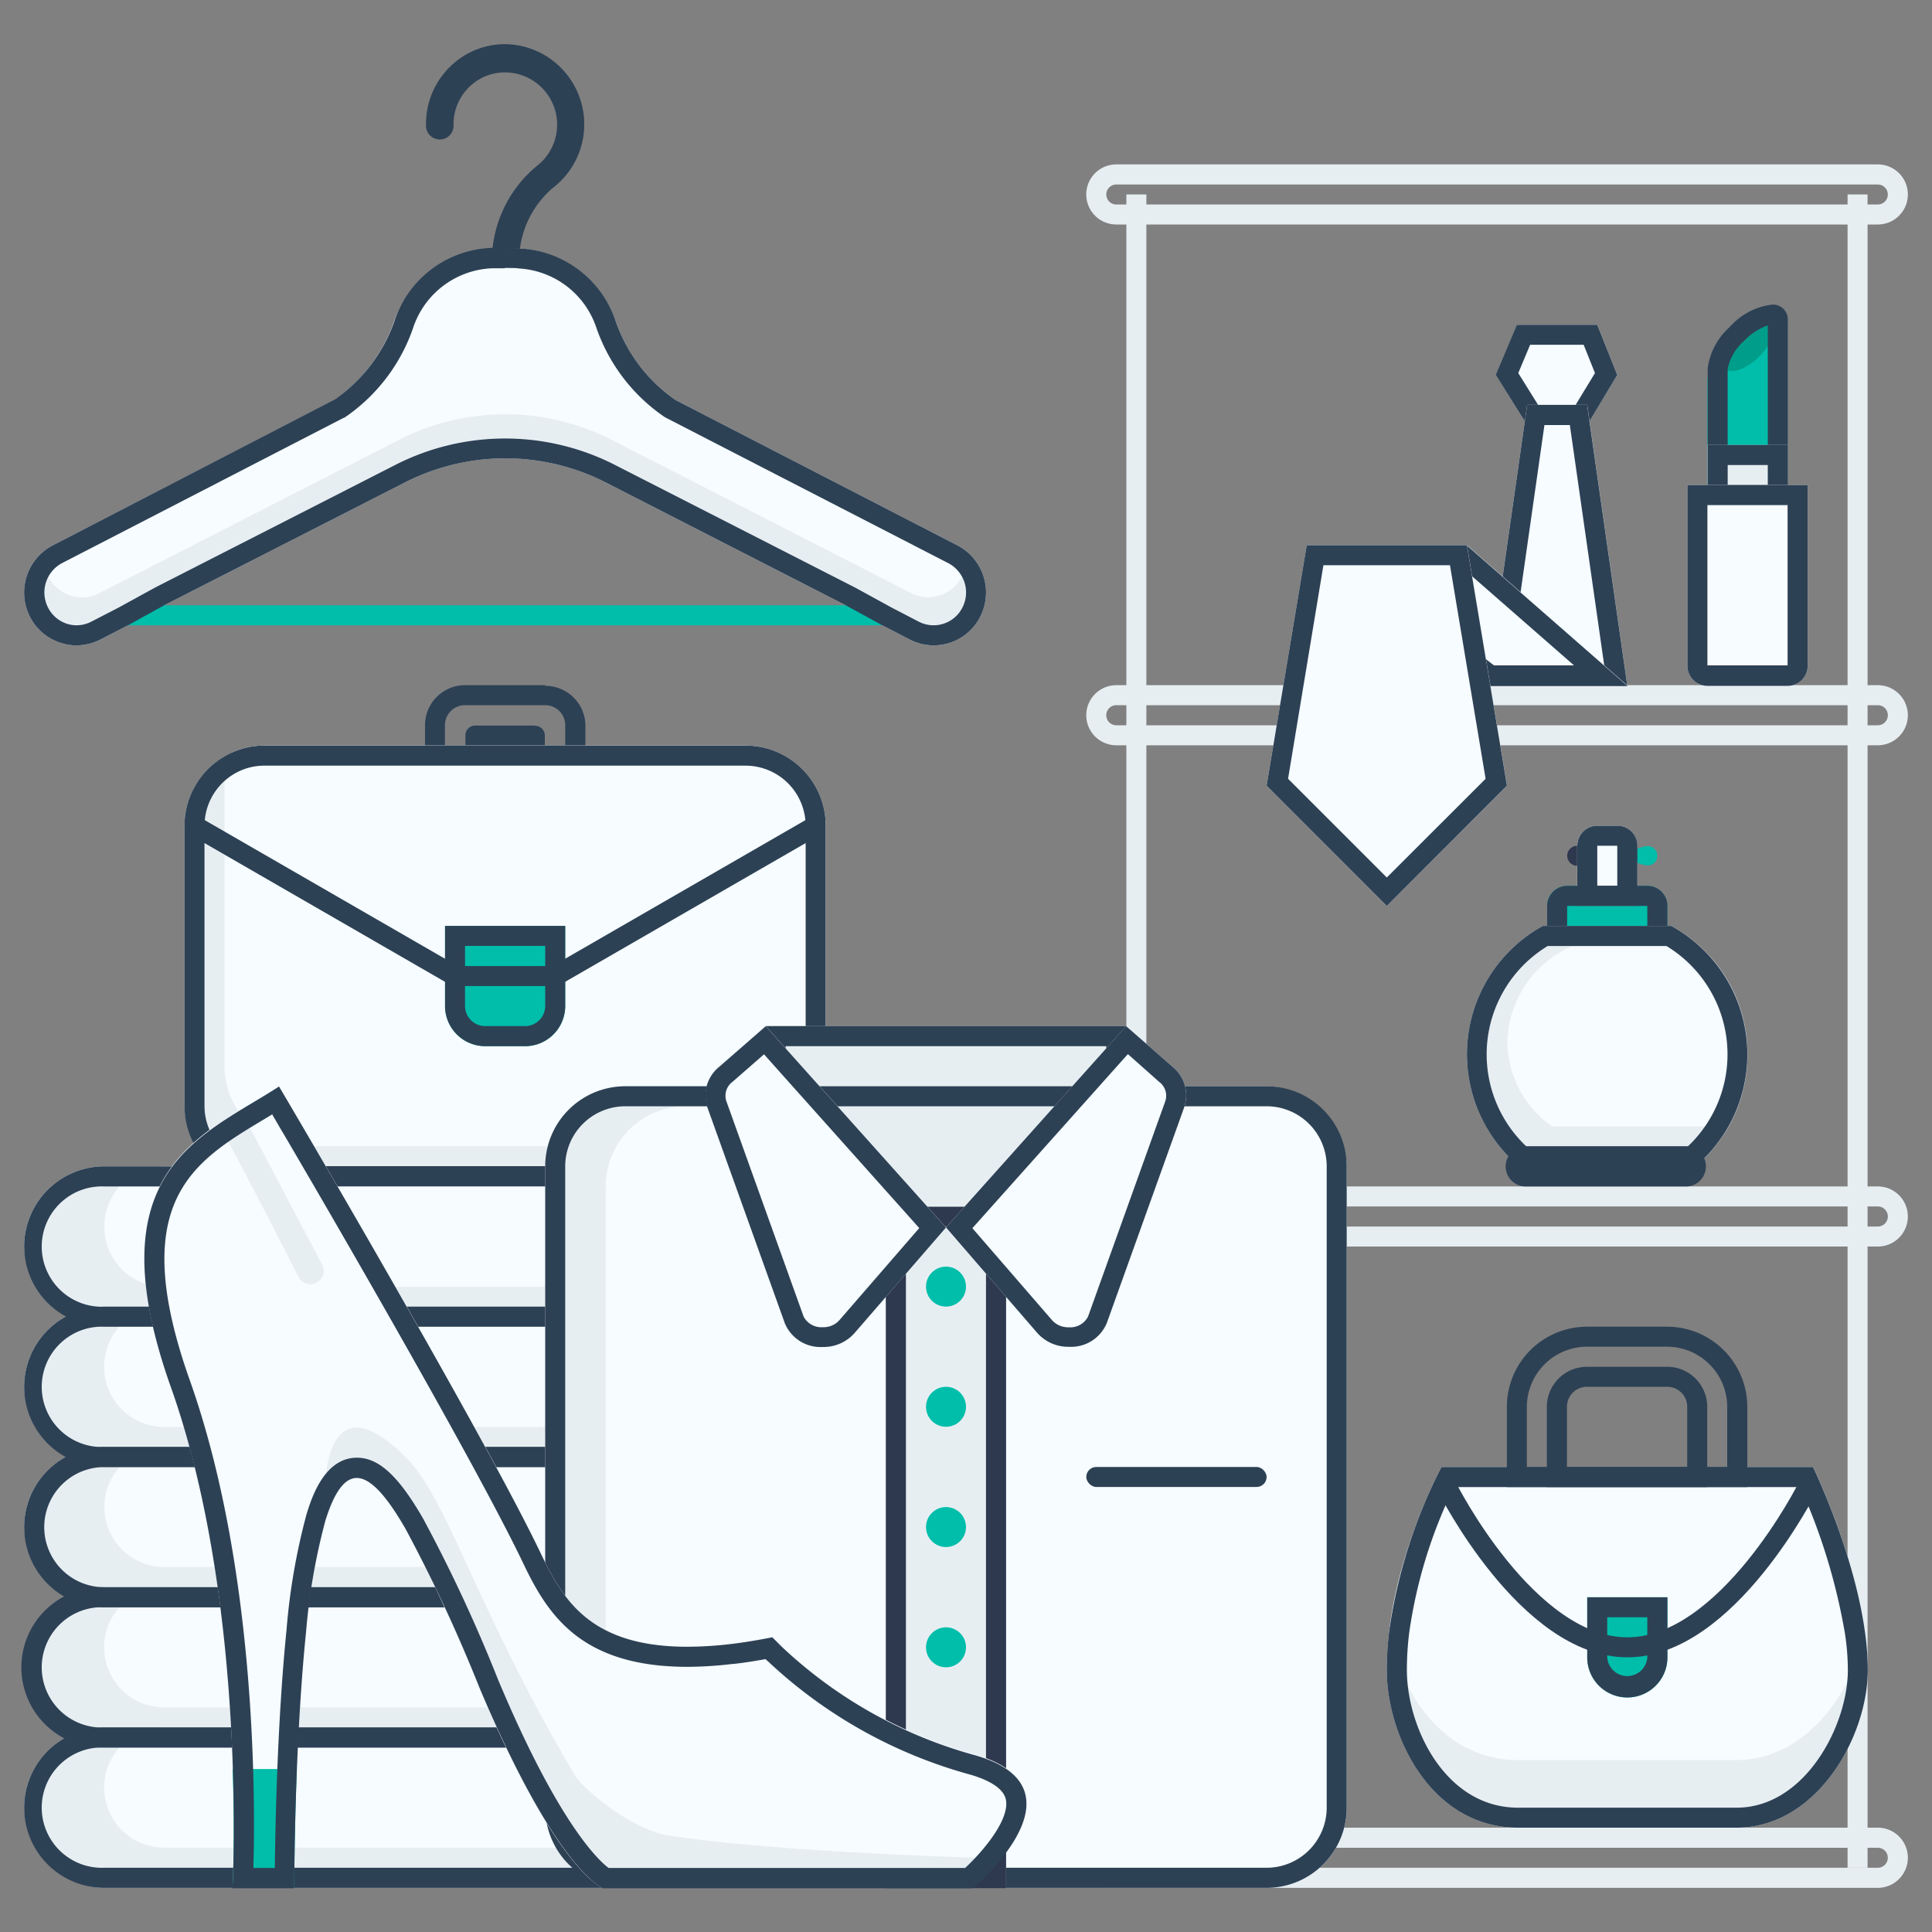 <svg id="icons" xmlns="http://www.w3.org/2000/svg" viewBox="0 0 200 200"><rect x="0" y="0" width="200" height="200" fill="#808080" stroke="none"/><defs><style>.cls-1{fill:#e7eef2;}.cls-2{fill:#f6fcff;}.cls-3{fill:#2d4155;}.cls-4{fill:#00beaa;}.cls-5,.cls-7{fill:none;stroke-miterlimit:10;stroke-width:2.07px;}.cls-5{stroke:#2d4155;}.cls-6{fill:#2e384e;}.cls-7{stroke:#2e384e;stroke-linecap:round;}.cls-8{fill:#009e8a;}</style></defs><title>business</title><rect class="cls-1" x="2.5" y="120.74" width="82.98" height="16.6" rx="8.3"/><rect class="cls-1" x="2.5" y="135.27" width="82.98" height="16.6" rx="8.3"/><rect class="cls-1" x="2.5" y="149.79" width="82.98" height="16.6" rx="8.3"/><rect class="cls-1" x="2.5" y="164.31" width="82.98" height="16.6" rx="8.3"/><rect class="cls-1" x="2.5" y="178.83" width="82.98" height="16.6" rx="8.3"/><path class="cls-2" d="M17,120.74H77.18A6.22,6.22,0,0,1,83.4,127v6.22a0,0,0,0,1,0,0H17A6.22,6.22,0,0,1,10.8,127v0A6.22,6.22,0,0,1,17,120.74Z"/><path class="cls-2" d="M17,135.27H77.18a6.22,6.22,0,0,1,6.22,6.22v6.22a0,0,0,0,1,0,0H17a6.22,6.22,0,0,1-6.22-6.22v0A6.22,6.22,0,0,1,17,135.27Z"/><path class="cls-2" d="M17,149.79H77.18A6.22,6.22,0,0,1,83.4,156v6.22a0,0,0,0,1,0,0H17A6.22,6.22,0,0,1,10.8,156v0A6.22,6.22,0,0,1,17,149.79Z"/><path class="cls-2" d="M17,164.31H77.18a6.22,6.22,0,0,1,6.22,6.22v6.22a0,0,0,0,1,0,0H17a6.22,6.22,0,0,1-6.22-6.22v0A6.22,6.22,0,0,1,17,164.31Z"/><path class="cls-2" d="M17,178.83H77.18a6.22,6.22,0,0,1,6.22,6.22v6.22a0,0,0,0,1,0,0H17a6.22,6.22,0,0,1-6.22-6.22v0A6.22,6.22,0,0,1,17,178.83Z"/><path class="cls-3" d="M77.18,122.82a6.23,6.23,0,0,1,0,12.45H10.8a6.23,6.23,0,1,1,0-12.45H77.18m0-2.08H10.8A8.31,8.31,0,0,0,2.5,129h0a8.3,8.3,0,0,0,8.3,8.3H77.18a8.3,8.3,0,0,0,8.3-8.3h0a8.31,8.31,0,0,0-8.3-8.3Z"/><path class="cls-3" d="M77.18,137.34a6.23,6.23,0,0,1,0,12.45H10.8a6.23,6.23,0,1,1,0-12.45H77.18m0-2.07H10.8a8.3,8.3,0,0,0-8.3,8.29h0a8.3,8.3,0,0,0,8.3,8.3H77.18a8.3,8.3,0,0,0,8.3-8.3h0a8.3,8.3,0,0,0-8.3-8.29Z"/><path class="cls-3" d="M77.18,151.87a6.22,6.22,0,1,1,0,12.44H10.8a6.22,6.22,0,1,1,0-12.44H77.18m0-2.08H10.8a8.3,8.3,0,1,0,0,16.6H77.18a8.3,8.3,0,0,0,0-16.6Z"/><path class="cls-3" d="M77.18,166.38a6.23,6.23,0,0,1,0,12.45H10.8a6.23,6.23,0,1,1,0-12.45H77.18m0-2.07H10.8a8.3,8.3,0,1,0,0,16.59H77.18a8.3,8.3,0,1,0,0-16.59Z"/><path class="cls-3" d="M77.18,180.9a6.23,6.23,0,0,1,0,12.45H10.8a6.23,6.23,0,1,1,0-12.45H77.18m0-2.07H10.8a8.3,8.3,0,1,0,0,16.6H77.18a8.3,8.3,0,1,0,0-16.6Z"/><rect class="cls-1" x="116.6" y="20.13" width="2.07" height="173.22"/><rect class="cls-1" x="191.26" y="20.13" width="2.07" height="173.22"/><path class="cls-1" d="M194.39,19.1a1,1,0,1,1,0,2.07H115.56a1,1,0,1,1,0-2.07h78.83m0-2.08H115.56a3.11,3.11,0,0,0,0,6.22h78.83a3.11,3.11,0,1,0,0-6.22Z"/><path class="cls-1" d="M194.39,73a1,1,0,1,1,0,2.08H115.56a1,1,0,1,1,0-2.08h78.83m0-2.07H115.56a3.11,3.11,0,1,0,0,6.22h78.83a3.11,3.11,0,1,0,0-6.22Z"/><path class="cls-1" d="M194.39,191.28a1,1,0,1,1,0,2.07H115.56a1,1,0,1,1,0-2.07h78.83m0-2.08H115.56a3.11,3.11,0,0,0-3.11,3.11h0a3.12,3.12,0,0,0,3.11,3.12h78.83a3.12,3.12,0,0,0,3.11-3.12h0a3.11,3.11,0,0,0-3.11-3.11Z"/><path class="cls-1" d="M194.39,124.89a1,1,0,1,1,0,2.08H115.56a1,1,0,0,1,0-2.08h78.83m0-2.07H115.56a3.11,3.11,0,0,0,0,6.22h78.83a3.11,3.11,0,0,0,0-6.22Z"/><path class="cls-3" d="M55.4,75.11H49.18a1,1,0,0,0-1,1v2.08a1,1,0,0,0,1,1H55.4a1,1,0,0,0,1-1V76.14a1,1,0,0,0-1-1Z"/><path class="cls-3" d="M56.44,73a2.07,2.07,0,0,1,2.07,2.07v2.08H46.06V75.1A2.07,2.07,0,0,1,48.13,73h8.31m0-2.07H48.13A4.14,4.14,0,0,0,44,75.1v4.16h16.6V75.1A4.14,4.14,0,0,0,56.44,71Z"/><rect class="cls-1" x="19.1" y="77.18" width="66.38" height="45.64" rx="8.31"/><path class="cls-2" d="M85.48,85.49v29a8.22,8.22,0,0,1-.74,3.43,8.29,8.29,0,0,1-3.42.73H31.55a8.31,8.31,0,0,1-8.31-8.31v-29A8.3,8.3,0,0,1,24,77.92a8.14,8.14,0,0,1,3.42-.74H77.17A8.31,8.31,0,0,1,85.48,85.49Z"/><path class="cls-3" d="M77.17,79.26a6.23,6.23,0,0,1,6.23,6.23v29a6.09,6.09,0,0,1-.55,2.57,6.22,6.22,0,0,1-5.68,3.66H27.4a6.24,6.24,0,0,1-6.23-6.23v-29a6.25,6.25,0,0,1,3.67-5.69,6.19,6.19,0,0,1,2.56-.54H77.17m0-2.08H27.4a8.14,8.14,0,0,0-3.42.74,8.3,8.3,0,0,0-4.88,7.57v29a8.3,8.3,0,0,0,8.3,8.31H77.17a8.31,8.31,0,0,0,8.31-8.31v-29a8.31,8.31,0,0,0-8.31-8.31Z"/><path class="cls-4" d="M46.07,95.85H58.51a0,0,0,0,1,0,0v8.29a4.16,4.16,0,0,1-4.16,4.16H50.23a4.16,4.16,0,0,1-4.16-4.16V95.85A0,0,0,0,1,46.07,95.85Z"/><polyline class="cls-5" points="20.13 85.48 47.1 101.04 57.47 101.04 84.44 85.48"/><path class="cls-3" d="M56.44,97.92v6.22a2.09,2.09,0,0,1-2.09,2.08H50.23a2.09,2.09,0,0,1-2.09-2.08V97.92h8.3m2.07-2.07H46.07v8.29a4.16,4.16,0,0,0,4.16,4.16h4.12a4.16,4.16,0,0,0,4.16-4.16V95.85Z"/><path class="cls-2" d="M99.12,56.46,69.92,41.4a16.48,16.48,0,0,1-6.19-8.17,11.37,11.37,0,0,0-9.87-7.51l-3,0a11.4,11.4,0,0,0-10.06,7.53,16.54,16.54,0,0,1-6.2,8.17L5.45,56.46a5.51,5.51,0,0,0-2.36,7.37,5.41,5.41,0,0,0,7.3,2.38l2.86-1.48L17,62.66,41.81,50a22.87,22.87,0,0,1,21,0L87.55,62.66l3.78,2.07,2.86,1.48a5.39,5.39,0,0,0,7.29-2.38A5.51,5.51,0,0,0,99.12,56.46Z"/><rect class="cls-4" x="12.87" y="62.66" width="78.82" height="2.07"/><path class="cls-1" d="M99.57,59.69a3.91,3.91,0,0,1-5.26,1.7l-31-15.86a24.2,24.2,0,0,0-22,0l-31,15.86A3.91,3.91,0,0,1,5,59.69l0,0a3.91,3.91,0,0,0,5.28,5.21L41.28,49a24.14,24.14,0,0,1,22,0l31,15.85a3.91,3.91,0,0,0,5.28-5.21s0,0,0,0Zm0,0"/><path class="cls-3" d="M53.82,25.75a10,10,0,0,1,3.34-6.24A8.3,8.3,0,0,0,52.61,4.58a8.06,8.06,0,0,0-6,2.31,8.25,8.25,0,0,0-2.51,6,1.43,1.43,0,1,0,2.85,0A5.37,5.37,0,0,1,48.58,9a5.28,5.28,0,0,1,3.92-1.5,5.41,5.41,0,0,1,3,9.74,12.85,12.85,0,0,0-4.52,8.53Z"/><path class="cls-3" d="M52.24,25.66l0,2.08c.66,0,1.27,0,1.44.05a9,9,0,0,1,8.06,6.15,18.49,18.49,0,0,0,7.09,9.25l0,0,0,0L98.17,58.3a3.43,3.43,0,0,1,1.46,4.59,3.34,3.34,0,0,1-4.49,1.48L92.31,62.9l-3.76-2.06h0l0,0L63.72,48.16a25,25,0,0,0-22.86,0L16.08,60.81l0,0h0L12.27,62.9,9.44,64.36a3.34,3.34,0,0,1-1.52.37,3.26,3.26,0,0,1-1-.16,3.36,3.36,0,0,1-1.95-1.68A3.44,3.44,0,0,1,6.41,58.3L35.6,43.24l0,0,.05,0a18.49,18.49,0,0,0,7.1-9.25A9,9,0,0,1,51,27.77c.31,0,.77,0,1.24,0V25.66m0,0c-.51,0-1,0-1.33,0a11,11,0,0,0-10.06,7.53,16.54,16.54,0,0,1-6.2,8.17L5.45,56.46a5.51,5.51,0,0,0-2.36,7.37,5.39,5.39,0,0,0,3.16,2.71,5.31,5.31,0,0,0,1.67.27,5.49,5.49,0,0,0,2.47-.6l2.86-1.48L17,62.66,41.81,50a22.89,22.89,0,0,1,21,0L87.55,62.66l3.78,2.07,2.86,1.48a5.39,5.39,0,0,0,7.29-2.38,5.51,5.51,0,0,0-2.36-7.37L69.92,41.4a16.48,16.48,0,0,1-6.19-8.17,11.06,11.06,0,0,0-9.87-7.51c-.39,0-1,0-1.57-.06Z"/><rect class="cls-1" x="79.26" y="106.22" width="37.34" height="12.45"/><path class="cls-3" d="M114.52,108.3v8.3H81.33v-8.3h33.19m2.08-2.08H79.26v12.45H116.6V106.22Z"/><rect class="cls-1" x="56.44" y="112.45" width="82.98" height="82.98" rx="8.3"/><path class="cls-2" d="M71,114.52h62.23a4.15,4.15,0,0,1,4.15,4.15V189.2a4.15,4.15,0,0,1-4.15,4.15H71a8.3,8.3,0,0,1-8.3-8.3V122.82A8.3,8.3,0,0,1,71,114.52Z"/><polygon class="cls-1" points="84.41 113.37 111.41 113.37 100 125.93 95.85 125.93 84.41 113.37"/><path class="cls-3" d="M131.12,114.52a6.23,6.23,0,0,1,6.22,6.23v66.38a6.23,6.23,0,0,1-6.22,6.22H64.74a6.23,6.23,0,0,1-6.23-6.22V120.75a6.23,6.23,0,0,1,6.23-6.23h66.38m0-2.07H64.74a8.29,8.29,0,0,0-8.3,8.3v66.38a8.3,8.3,0,0,0,8.3,8.3h66.38a8.3,8.3,0,0,0,8.29-8.3V120.75a8.29,8.29,0,0,0-8.29-8.3Z"/><rect class="cls-1" x="91.7" y="124.89" width="12.45" height="70.53"/><path class="cls-6" d="M102.07,127v66.38H93.78V127h8.29m2.08-2.08H91.7v70.54h12.45V124.89Z"/><path class="cls-2" d="M97.93,127.06,88.46,138c-2,2.32-6.2,1.7-7.19-1.05l-8-22.3a3.82,3.82,0,0,1,1.22-4.24l4.79-4.18Z"/><path class="cls-3" d="M79.08,109.13l16.08,18-8.28,9.55a2.19,2.19,0,0,1-1.69.71,2.07,2.07,0,0,1-2-1.1l-8-22.3a1.79,1.79,0,0,1,.64-2l3.24-2.83m.18-2.91-4.79,4.18a3.82,3.82,0,0,0-1.22,4.24l8,22.3a4,4,0,0,0,3.92,2.47A4.28,4.28,0,0,0,88.46,138l9.47-10.93L79.26,106.22Z"/><path class="cls-2" d="M97.93,127.06,107.39,138c2,2.32,6.2,1.7,7.19-1.05l8-22.3a3.82,3.82,0,0,0-1.22-4.24l-4.78-4.18Z"/><path class="cls-3" d="M116.77,109.13,120,112a1.78,1.78,0,0,1,.63,2l-8,22.3a2.07,2.07,0,0,1-2,1.1,2.23,2.23,0,0,1-1.7-.71l-8.27-9.55,16.08-18m-.17-2.91L97.93,127.06,107.39,138a4.28,4.28,0,0,0,3.27,1.42,4,4,0,0,0,3.92-2.47l8-22.3a3.82,3.82,0,0,0-1.22-4.24l-4.78-4.18Z"/><circle class="cls-4" cx="97.93" cy="183.02" r="2.07"/><circle class="cls-4" cx="97.93" cy="170.53" r="2.07"/><circle class="cls-4" cx="97.93" cy="158.08" r="2.07"/><circle class="cls-4" cx="97.93" cy="145.63" r="2.07"/><circle class="cls-4" cx="97.93" cy="133.19" r="2.07"/><rect class="cls-3" x="112.45" y="151.86" width="18.67" height="2.07" rx="1.04"/><path class="cls-2" d="M100.68,195.43H62.38s-4.79-1.73-12.77-20.75-12.77-27.66-16-17.29-3.19,38-3.19,38H24.08s1.59-29.39-6.39-51.87,3.19-25.93,11.17-31.11c0,0,21.15,35.81,27.13,48.4,2.71,5.71,6.39,12.1,23.94,8.64a47.53,47.53,0,0,0,20.75,12.11c12.48,3.38,0,13.83,0,13.83Z"/><path class="cls-1" d="M100.68,195.43H62.38s-4.79-1.73-12.77-20.75-12.76-27.66-16-17.29c0,0-1.32-16.19,8.4-6.53,4.38,4.35,7.4,15.91,17.56,33,.76,1.28,5.77,5.56,9.68,6.16,12,1.83,34.36,2.37,34.36,2.37a24.89,24.89,0,0,1-3,3.08Z"/><path class="cls-4" d="M30.73,183.13c-.27,6.91-.27,12.3-.27,12.3H24.08s.26-4.93,0-12.3Z"/><path class="cls-1" d="M22.6,116.36c1.82,3.1,6.58,12.44,8.29,15.82a1.39,1.39,0,0,0,1.87.61h0a1.38,1.38,0,0,0,.59-1.88l-8.44-16S23.45,115.77,22.6,116.36Z"/><path class="cls-3" d="M28.16,115.33c.23.41.51.87.81,1.4l.4.67c5.87,10,20,34.43,24.75,44.34,2.34,4.93,5.36,9.81,14.21,10.68.88.08,1.82.13,2.78.13a39.88,39.88,0,0,0,4.72-.3h0l.12,0c1.06-.12,2.16-.29,3.3-.5a2.73,2.73,0,0,0,.25.23,49.67,49.67,0,0,0,20.62,11.64c1.65.44,3.67,1.26,4,2.63.46,2.08-2.36,5.4-4.21,7.12H63c-1.05-.79-5.2-4.63-11.43-19.47a157.56,157.56,0,0,0-7.76-16.68c-2.55-4.43-4.6-6.32-6.86-6.32-3.42,0-4.74,4.29-5.23,5.9a66.36,66.36,0,0,0-2.06,11.94c-.94,9.26-1.16,20.16-1.21,24.63H26.23c.21-7.3.27-31.17-6.58-50.48-6.56-18.48.34-22.62,7.65-27l.86-.52m.7-2.88c-8,5.18-19.15,8.64-11.17,31.11s6.38,51.87,6.38,51.87h6.39s0-14.55,1.22-26.5a65,65,0,0,1,2-11.54c.93-3,2-4.43,3.25-4.43,1.43,0,3.1,1.87,5.06,5.28a160.32,160.32,0,0,1,7.65,16.44c8,19,12.77,20.75,12.77,20.75h38.3s12.48-10.45,0-13.83a47.39,47.39,0,0,1-19.76-11.15l-1-1c-1.51.3-2.91.53-4.22.69h0a39,39,0,0,1-4.6.29q-1.36,0-2.58-.12C60.47,169.57,58,165,56,160.85c-4.77-10-19.19-34.87-24.83-44.49l-1.46-2.49-.84-1.42Z"/><polygon class="cls-2" points="158.09 43.99 164.31 43.99 167.42 38.8 165.35 33.62 157.05 33.62 154.86 38.8 158.09 43.99"/><path class="cls-3" d="M163.94,35.69l1.17,2.93-2,3.29h-3.89l-2.05-3.29,1.23-2.93h5.52m1.41-2.07h-8.3l-2.19,5.18L158.09,44h6.22l3.11-5.19-2.07-5.18Z"/><polygon class="cls-2" points="164.31 41.91 168.46 70.96 153.94 70.96 158.09 41.91 164.31 41.91"/><path class="cls-3" d="M162.51,44l3.56,24.89h-9.74L159.88,44h2.63m1.8-2.08h-6.22L153.94,71h14.52l-4.15-29Z"/><polygon class="cls-2" points="151.86 56.44 135.27 56.44 153.94 70.96 168.46 70.96 151.86 56.44"/><path class="cls-3" d="M151.08,58.51l11.86,10.37h-8.29L141.31,58.51h9.77m.78-2.07H135.27L153.94,71h14.52l-16.6-14.52Z"/><polygon class="cls-2" points="135.27 56.44 131.12 81.33 143.56 93.78 156.01 81.33 151.86 56.44 135.27 56.44"/><path class="cls-3" d="M150.1,58.51l3.69,22.11L143.56,90.84,133.34,80.62,137,58.51H150.1m1.76-2.07H135.27l-4.15,24.89,12.44,12.45L156,81.33l-4.15-24.89Z"/><path class="cls-1" d="M179.77,189.2H157.14c-8.88,0-13.58-9.33-13.58-16.33,0-9.34,4.12-17.84,5.66-21h38.47s5.66,11.67,5.66,21C193.35,179.87,188,189.2,179.77,189.2Z"/><path class="cls-2" d="M193.05,168.87c-1.23,6.4-6.18,13.33-13.28,13.33H157.14c-7.69,0-12.25-7-13.32-13.43a53.86,53.86,0,0,1,5.4-16.91h38.47S191.88,160.51,193.05,168.87Z"/><path class="cls-3" d="M186.36,153.94A62.58,62.58,0,0,1,191,169.17a25.73,25.73,0,0,1,.29,3.7c0,5.81-4.48,14.26-11.51,14.26H157.14c-7.5,0-11.5-8.29-11.5-14.26a31.58,31.58,0,0,1,.24-3.85,50.23,50.23,0,0,1,4.64-15.08h35.84m1.33-2.08H149.22a53.86,53.86,0,0,0-5.4,16.91,32.58,32.58,0,0,0-.26,4.1c0,7,4.7,16.33,13.58,16.33h22.63c8.24,0,13.58-9.33,13.58-16.33a28.91,28.91,0,0,0-.3-4c-1.17-8.36-5.36-17-5.36-17Z"/><path class="cls-3" d="M172.59,143.56a2.07,2.07,0,0,1,2.07,2.07v6.23H162.21v-6.23a2.07,2.07,0,0,1,2.07-2.07h8.31m0-2.07h-8.31a4.15,4.15,0,0,0-4.15,4.14v8.31h16.6v-8.31a4.14,4.14,0,0,0-4.14-4.14Z"/><path class="cls-3" d="M172.58,139.41a6.24,6.24,0,0,1,6.22,6.23v6.22H158.06v-6.22a6.24,6.24,0,0,1,6.22-6.23h8.3m0-2.07h-8.3a8.3,8.3,0,0,0-8.29,8.3v8.3h24.89v-8.3a8.31,8.31,0,0,0-8.3-8.3Z"/><path class="cls-4" d="M164.31,165.35h8.3a0,0,0,0,1,0,0v6.22a4.15,4.15,0,0,1-4.15,4.15h0a4.15,4.15,0,0,1-4.15-4.15v-6.22A0,0,0,0,1,164.31,165.35Z"/><path class="cls-3" d="M170.53,167.42v4.15a2.08,2.08,0,0,1-4.15,0v-4.15h4.15m2.08-2.07h-8.3v6.22a4.15,4.15,0,0,0,4.15,4.15h0a4.15,4.15,0,0,0,4.15-4.15v-6.22Z"/><path class="cls-5" d="M149.79,153.94s8.3,16.59,18.67,16.59,18.67-16.59,18.67-16.59"/><path class="cls-4" d="M162.23,91.7h8.3a2.07,2.07,0,0,1,2.07,2.07v4.15a0,0,0,0,1,0,0H160.16a0,0,0,0,1,0,0V93.78A2.07,2.07,0,0,1,162.23,91.7Z"/><line class="cls-7" x1="163.27" y1="88.59" x2="166.38" y2="88.59"/><path class="cls-2" d="M165.34,85.48h2.08a2.07,2.07,0,0,1,2.07,2.07v6.22a0,0,0,0,1,0,0h-6.22a0,0,0,0,1,0,0V87.55A2.07,2.07,0,0,1,165.34,85.48Z"/><path class="cls-4" d="M171.57,88.59a1,1,0,0,1-1,1,3.23,3.23,0,0,1-2.07-1,3.23,3.23,0,0,1,2.07-1A1,1,0,0,1,171.57,88.59Z"/><path class="cls-3" d="M170.53,93.78h0v2.07h-8.3V93.78h8.3m0-2.08h-8.3a2.08,2.08,0,0,0-2.07,2.08v4.15h12.45V93.78a2.08,2.08,0,0,0-2.08-2.08Z"/><path class="cls-3" d="M167.42,87.55V91.7h-2.07V87.55h2.08m0-2.07h-2.08a2.07,2.07,0,0,0-2.07,2.07v6.23h6.22V87.55a2.07,2.07,0,0,0-2.07-2.07Z"/><path class="cls-1" d="M180.9,109.13a15,15,0,0,1-5.39,11.61H157.26a15.16,15.16,0,0,1,2.46-24.89H173A15,15,0,0,1,180.9,109.13Z"/><path class="cls-2" d="M179.66,107.88c0,3.52-.09,6.66-2.9,8.72h-16.1a10.82,10.82,0,0,1-4.62-8.72,11.12,11.12,0,0,1,6.73-9.95h11.4C178.17,99.79,179.66,103.55,179.66,107.88Z"/><path class="cls-3" d="M172.51,97.93a13.11,13.11,0,0,1,2.22,20.74H158a13.11,13.11,0,0,1,2.22-20.74h12.25m.53-2.08H159.72a15.16,15.16,0,0,0-2.46,24.89h18.25A15.17,15.17,0,0,0,173,95.85Z"/><path class="cls-3" d="M174.66,118.67H158.09a2.08,2.08,0,1,0,0,4.15h16.57a2.08,2.08,0,0,0,0-4.15Z"/><polygon class="cls-4" points="185.05 58.51 176.75 58.51 176.75 39.15 185.05 33.62 185.05 58.51"/><ellipse class="cls-8" cx="180.9" cy="35.69" rx="3.44" ry="1.72" transform="translate(27.75 138.37) rotate(-45)"/><path class="cls-3" d="M183,33.69V56.44h-4.15V38.16a5.3,5.3,0,0,1,1.69-2.86A6.2,6.2,0,0,1,183,33.69m.41-2.15a6.93,6.93,0,0,0-4.34,2.3,7,7,0,0,0-2.29,4.25V58.51h8.29V33.14a1.52,1.52,0,0,0-1.66-1.6Z"/><path class="cls-6" d="M176.76,38.09h0v0Z"/><path class="cls-6" d="M185.05,33.14h0v0Z"/><rect class="cls-1" x="176.76" y="46.06" width="8.3" height="6.22"/><path class="cls-3" d="M183,48.14v2.07h-4.15V48.14H183m2.07-2.08h-8.29v6.23h8.29V46.06Z"/><path class="cls-2" d="M185.06,71h-8.31a2.07,2.07,0,0,1-2.07-2.07V50.21h12.45V68.89A2.07,2.07,0,0,1,185.06,71Z"/><path class="cls-3" d="M185.05,52.29V68.88h-8.3V52.29h8.29m2.08-2.08H174.68V68.89A2.07,2.07,0,0,0,176.75,71h8.31a2.07,2.07,0,0,0,2.07-2.07V50.21Z"/></svg>